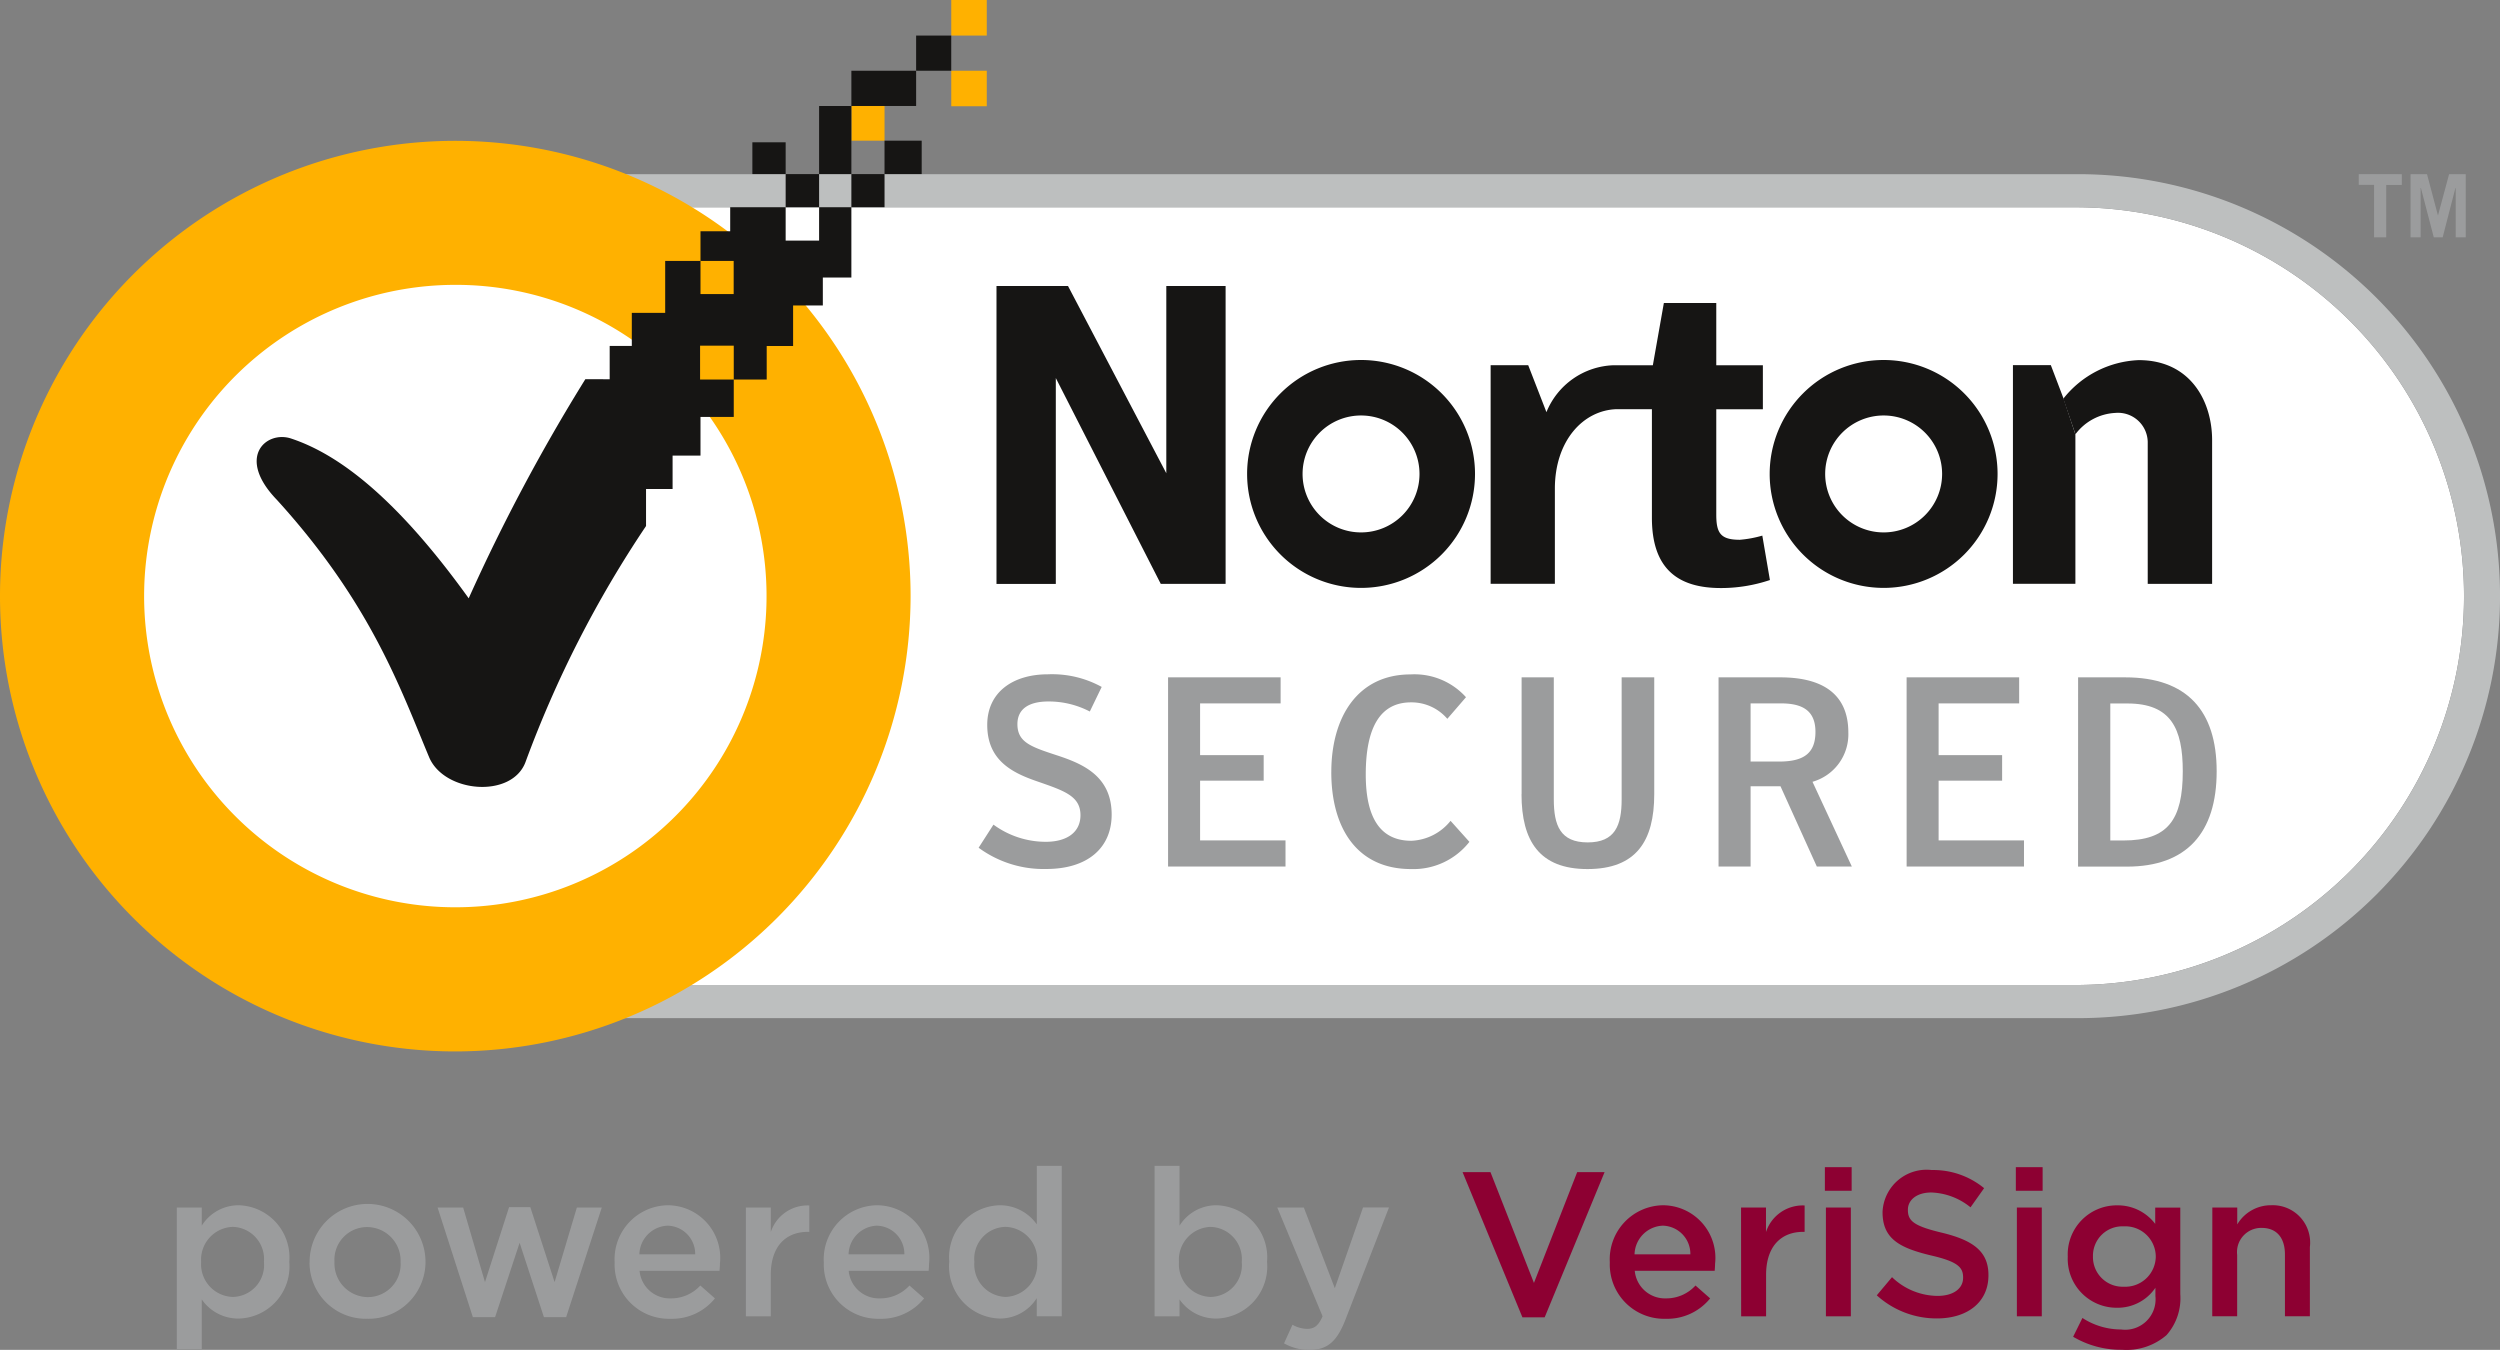 <svg xmlns="http://www.w3.org/2000/svg" xmlns:xlink="http://www.w3.org/1999/xlink" width="116.479" height="62.894" viewBox="0 0 116.479 62.894"><rect x="0" y="0" width="116.479" height="62.894" fill="#808080" stroke="none"/><defs><style>.a{fill:none;}.b{clip-path:url(#a);}.c{fill:#fff;}.d{fill:#bdbfbf;}.e{fill:#161514;}.f{fill:#9b9c9d;}.g{fill:#ffb100;}.h{fill:#8d0032;}</style><clipPath id="a"><rect class="a" width="116.479" height="62.894"/></clipPath></defs><g class="b"><path class="c" d="M26.73,26.1a18.118,18.118,0,0,0,0,36.235h75.514a18.118,18.118,0,0,0,0-36.235Z" transform="translate(-5.426 -16.442)"/><path class="d" d="M99.618,61.252H24.1a19.661,19.661,0,0,1,0-39.322H99.618a19.661,19.661,0,0,1,0,39.322M24.1,23.473a18.118,18.118,0,0,0,0,36.235H99.618a18.118,18.118,0,0,0,0-36.235Z" transform="translate(-2.799 -13.815)"/><path class="e" d="M228.13,45.329a5.309,5.309,0,1,0,5.309,5.31,5.31,5.31,0,0,0-5.309-5.31m0,8.033a2.724,2.724,0,1,1,2.725-2.723,2.724,2.724,0,0,1-2.725,2.723" transform="translate(-140.369 -28.556)"/><path class="e" d="M162.329,45.329a5.309,5.309,0,1,0,5.311,5.31,5.309,5.309,0,0,0-5.311-5.31m0,8.033a2.724,2.724,0,1,1,2.725-2.723,2.723,2.723,0,0,1-2.725,2.723" transform="translate(-98.917 -28.556)"/><path class="e" d="M200.344,48.986a5.29,5.29,0,0,1-1.045.194c-.907,0-1.1-.313-1.1-1.181v-4.9h2.171v-2.05h-2.171v-2.9h-2.442l-.513,2.9H193.4a3.5,3.5,0,0,0-3.114,2.185l-.849-2.187h-1.751V51.231h2.993V46.8c0-2.234,1.32-3.661,2.884-3.705H195.2v5.064c0,2.384,1.222,3.27,3.212,3.27a7.172,7.172,0,0,0,2.286-.373Z" transform="translate(-118.235 -24.031)"/><path class="e" d="M256.361,49.2v6.964h-2.91V45.976h1.766l.592,1.556" transform="translate(-159.665 -28.963)"/><path class="e" d="M259.788,47.137a4.711,4.711,0,0,1,3.513-1.8c2.424,0,3.422,1.933,3.422,3.725v6.7h-3V49.144a1.385,1.385,0,0,0-1.515-1.347,2.473,2.473,0,0,0-1.853.994" transform="translate(-163.657 -28.558)"/><path class="e" d="M125.468,36.011H128.8l4.58,8.724V36.011h2.763V49.888h-3.022L128.232,40.3v9.592h-2.764Z" transform="translate(-79.04 -22.686)"/><path class="f" d="M299,21.931v.5h-.727v2.444h-.567V22.428h-.713v-.5Z" transform="translate(-187.095 -13.816)"/><path class="f" d="M303.518,24.873V21.932h.767l.51,1.926.518-1.926h.776v2.941h-.468v-2.3h-.013l-.594,2.3H304.6l-.6-2.3h-.013v2.3Z" transform="translate(-191.206 -13.816)"/><path class="f" d="M123.218,92.988l.692-1.077a4.123,4.123,0,0,0,2.436.8c1,0,1.618-.453,1.618-1.24,0-.905-.78-1.145-2.063-1.592-1.15-.4-2.281-.984-2.281-2.614,0-1.527,1.2-2.358,2.824-2.358a4.791,4.791,0,0,1,2.509.588l-.554,1.146a4.131,4.131,0,0,0-1.929-.468c-.9,0-1.444.34-1.444,1.056,0,.841.627,1.054,1.807,1.442,1.23.4,2.584.968,2.584,2.773,0,1.527-1.092,2.534-3.05,2.534a5.111,5.111,0,0,1-3.15-.992" transform="translate(-77.623 -53.49)"/><path class="f" d="M147.071,85.284h5.244V86.5h-3.752V88.91h2.963V90.1h-2.963v2.782h3.98V94.1h-5.472Z" transform="translate(-92.649 -53.726)"/><path class="f" d="M167.628,89.468c0-2.573,1.232-4.553,3.691-4.553a3.229,3.229,0,0,1,2.584,1.062l-.87,1.007a2.2,2.2,0,0,0-1.69-.767c-1.444,0-2.11,1.181-2.11,3.363,0,2.048.7,3.086,2.123,3.086a2.464,2.464,0,0,0,1.828-.929l.878.979a3.31,3.31,0,0,1-2.72,1.268c-2.535,0-3.715-1.933-3.715-4.517" transform="translate(-105.6 -53.493)"/><path class="f" d="M191.587,90.727V85.284h1.5v5.685c0,1.212.3,2.006,1.579,2.006s1.582-.793,1.582-2.006V85.284h1.519v5.443c0,2.185-.841,3.49-3.112,3.49-2.234,0-3.072-1.305-3.072-3.49" transform="translate(-120.693 -53.726)"/><path class="f" d="M222.593,94.1h-1.631l-1.693-3.74h-1.393V94.1h-1.493V85.285h2.876c1.781,0,3.171.639,3.171,2.571a2.3,2.3,0,0,1-1.67,2.295Zm-3.388-4.892c1.118,0,1.693-.363,1.693-1.382,0-.979-.587-1.328-1.605-1.328h-1.417v2.71Z" transform="translate(-136.313 -53.726)"/><path class="f" d="M240.064,85.284h5.244V86.5h-3.753V88.91h2.959V90.1h-2.959v2.782h3.978V94.1h-5.468Z" transform="translate(-151.232 -53.726)"/><path class="f" d="M261.655,85.285h2.2c2.874,0,4.256,1.556,4.256,4.376,0,2.874-1.406,4.442-4.18,4.442h-2.278Zm2.115,7.6c2.059,0,2.762-.95,2.762-3.223,0-1.994-.552-3.16-2.577-3.16h-.8v6.383Z" transform="translate(-164.833 -53.726)"/><path class="g" d="M21.214,60.162A21.213,21.213,0,1,1,42.426,38.949,21.239,21.239,0,0,1,21.214,60.162m0-35.716a14.5,14.5,0,1,0,10.254,4.247,14.42,14.42,0,0,0-10.254-4.247" transform="translate(0 -11.174)"/><rect class="g" width="1.654" height="1.654" transform="translate(44.321 3.296)"/><rect class="g" width="1.654" height="1.657" transform="translate(44.321)"/><rect class="g" width="1.545" height="1.615" transform="translate(39.667 4.939)"/><rect class="e" width="1.558" height="1.545" transform="translate(36.605 8.11)"/><rect class="e" width="1.732" height="1.556" transform="translate(41.211 6.554)"/><rect class="e" width="1.551" height="1.48" transform="translate(35.054 6.63)"/><rect class="e" width="1.545" height="1.545" transform="translate(39.667 8.11)"/><rect class="e" width="1.636" height="1.639" transform="translate(42.684 1.657)"/><rect class="e" width="3.017" height="1.642" transform="translate(39.667 3.296)"/><rect class="e" width="1.504" height="3.171" transform="translate(38.163 4.939)"/><path class="e" d="M58.526,26.09v1.556H56.968V26.09H54.384v1.121H53v1.383h1.546v1.542H53V28.594H51.355v2.418H49.8v1.543H48.769v1.55H47.634A86.932,86.932,0,0,0,42.2,44.312c-3.481-4.843-6.182-6.762-8.31-7.456-1.147-.346-2.53.9-.624,2.871,4.378,4.815,5.757,8.8,7.088,11.982.7,1.677,3.86,1.938,4.494.23a51.654,51.654,0,0,1,5.615-10.995V39.219H51.7V37.662H53v-1.8H54.55V34.12H52.981v-1.58H54.55v1.58h1.535l0-1.564h1.23V30.667H58.7v-1.3H60.03V26.09Z" transform="translate(-20.363 -16.436)"/><path class="f" d="M22.263,151.861h1.162v.846a2.023,2.023,0,0,1,1.718-.951,2.432,2.432,0,0,1,2.361,2.63v.019a2.425,2.425,0,0,1-2.361,2.63,2.065,2.065,0,0,1-1.718-.893v2.324H22.263Zm4.06,2.543v-.019a1.5,1.5,0,0,0-1.449-1.622,1.528,1.528,0,0,0-1.478,1.622v.019a1.523,1.523,0,0,0,1.478,1.623,1.485,1.485,0,0,0,1.449-1.623" transform="translate(-14.025 -95.601)"/><path class="f" d="M38.982,154.424v-.02a2.7,2.7,0,0,1,5.4-.019v.019a2.65,2.65,0,0,1-2.716,2.64,2.621,2.621,0,0,1-2.688-2.621m4.243,0v-.02a1.566,1.566,0,0,0-1.555-1.631,1.521,1.521,0,0,0-1.526,1.612v.019a1.571,1.571,0,0,0,1.545,1.633,1.529,1.529,0,0,0,1.536-1.613" transform="translate(-24.557 -95.601)"/><path class="f" d="M55.1,152.009h1.191l1.017,3.476,1.123-3.495h.989l1.132,3.495,1.037-3.476h1.161l-1.66,5.107H60.054l-1.132-3.465-1.143,3.465H56.743Z" transform="translate(-34.712 -95.748)"/><path class="f" d="M77.386,154.415v-.02a2.516,2.516,0,0,1,2.477-2.639,2.451,2.451,0,0,1,2.429,2.727c0,.105-.01.211-.019.326H78.548a1.415,1.415,0,0,0,1.459,1.286,1.838,1.838,0,0,0,1.372-.6l.681.6a2.562,2.562,0,0,1-2.073.95,2.529,2.529,0,0,1-2.6-2.63m3.753-.374a1.315,1.315,0,0,0-1.286-1.334,1.371,1.371,0,0,0-1.315,1.334Z" transform="translate(-48.75 -95.601)"/><path class="f" d="M93.911,151.874h1.162v1.142a1.8,1.8,0,0,1,1.794-1.238v1.229H96.8c-1.018,0-1.728.663-1.728,2.007v1.929H93.911Z" transform="translate(-59.16 -95.613)"/><path class="f" d="M103.721,154.415v-.02a2.516,2.516,0,0,1,2.477-2.639,2.451,2.451,0,0,1,2.428,2.727c0,.105-.01.211-.019.326h-3.725a1.415,1.415,0,0,0,1.459,1.286,1.838,1.838,0,0,0,1.373-.6l.682.6a2.564,2.564,0,0,1-2.073.95,2.53,2.53,0,0,1-2.6-2.63m3.753-.374a1.315,1.315,0,0,0-1.286-1.334,1.37,1.37,0,0,0-1.314,1.334Z" transform="translate(-65.34 -95.601)"/><path class="f" d="M119.524,151.283v-.019a2.419,2.419,0,0,1,2.351-2.63,2.1,2.1,0,0,1,1.728.893V146.8h1.162v7.007H123.6v-.845a2.028,2.028,0,0,1-1.728.95,2.429,2.429,0,0,1-2.351-2.63m4.1,0v-.019a1.521,1.521,0,0,0-1.469-1.622,1.486,1.486,0,0,0-1.459,1.622v.019a1.509,1.509,0,0,0,1.459,1.623,1.528,1.528,0,0,0,1.469-1.623" transform="translate(-75.296 -92.479)"/><path class="f" d="M146.536,153.021v.788h-1.162V146.8h1.162v2.785a2.023,2.023,0,0,1,1.718-.951,2.432,2.432,0,0,1,2.361,2.63v.019a2.426,2.426,0,0,1-2.361,2.63,2.065,2.065,0,0,1-1.718-.893m2.9-1.737v-.019a1.5,1.5,0,0,0-1.449-1.622,1.528,1.528,0,0,0-1.478,1.622v.019a1.523,1.523,0,0,0,1.478,1.623,1.485,1.485,0,0,0,1.449-1.623" transform="translate(-91.58 -92.479)"/><path class="f" d="M161.135,158.366l.393-.864a1.425,1.425,0,0,0,.682.192c.327,0,.528-.145.72-.585l-2.111-5.069h1.237L163.5,155.8l1.315-3.763h1.209L164,157.253c-.4,1.036-.854,1.421-1.67,1.421a2.362,2.362,0,0,1-1.2-.308" transform="translate(-101.309 -95.78)"/><path class="h" d="M184.152,147.58h1.3l2.026,5.164,2.015-5.164h1.277l-2.793,6.767h-1.036Z" transform="translate(-116.009 -92.97)"/><path class="h" d="M202.692,154.415v-.02a2.516,2.516,0,0,1,2.477-2.639,2.451,2.451,0,0,1,2.428,2.727c0,.105-.01.211-.018.326h-3.724a1.415,1.415,0,0,0,1.458,1.286,1.837,1.837,0,0,0,1.372-.6l.682.6a2.565,2.565,0,0,1-2.074.95,2.529,2.529,0,0,1-2.6-2.63m3.753-.374a1.315,1.315,0,0,0-1.286-1.334,1.371,1.371,0,0,0-1.315,1.334Z" transform="translate(-127.689 -95.601)"/><path class="h" d="M219.216,151.874h1.162v1.142a1.8,1.8,0,0,1,1.8-1.238v1.229h-.067c-1.018,0-1.728.663-1.728,2.007v1.929h-1.162Z" transform="translate(-138.098 -95.613)"/><path class="h" d="M229.772,146.959h1.247v1.1h-1.247Zm.048,1.881h1.162v5.068H229.82Z" transform="translate(-144.748 -92.579)"/><path class="h" d="M236.3,153.158l.71-.846a3.092,3.092,0,0,0,2.121.873c.73,0,1.191-.335,1.191-.844v-.02c0-.479-.269-.739-1.516-1.026-1.431-.346-2.237-.767-2.237-2.006v-.02a2.054,2.054,0,0,1,2.294-1.948,3.722,3.722,0,0,1,2.438.845l-.633.892a3.055,3.055,0,0,0-1.825-.691c-.691,0-1.093.356-1.093.8v.02c0,.518.306.749,1.594,1.056,1.42.346,2.159.854,2.159,1.968v.018c0,1.258-.989,2.006-2.4,2.006a4.143,4.143,0,0,1-2.8-1.074" transform="translate(-148.858 -92.807)"/><path class="h" d="M253.816,146.959h1.248v1.1h-1.248Zm.048,1.881h1.161v5.068h-1.161Z" transform="translate(-159.895 -92.579)"/><path class="h" d="M260.609,157.88l.432-.873a3.3,3.3,0,0,0,1.8.536,1.416,1.416,0,0,0,1.6-1.555V155.6a2.123,2.123,0,0,1-1.784.931,2.278,2.278,0,0,1-2.3-2.371v-.02a2.285,2.285,0,0,1,2.3-2.38,2.187,2.187,0,0,1,1.775.864v-.758H265.6v4.031a2.592,2.592,0,0,1-.642,1.91,2.854,2.854,0,0,1-2.083.682,4.368,4.368,0,0,1-2.265-.605m3.848-3.725v-.02a1.418,1.418,0,0,0-1.488-1.4,1.37,1.37,0,0,0-1.439,1.393v.019a1.382,1.382,0,0,0,1.439,1.4,1.421,1.421,0,0,0,1.488-1.392" transform="translate(-164.017 -95.601)"/><path class="h" d="M278.556,151.861h1.161v.787a1.825,1.825,0,0,1,1.584-.893,1.74,1.74,0,0,1,1.8,1.948v3.226h-1.162v-2.88c0-.787-.393-1.238-1.084-1.238a1.127,1.127,0,0,0-1.142,1.258v2.86h-1.161Z" transform="translate(-175.48 -95.601)"/></g></svg>